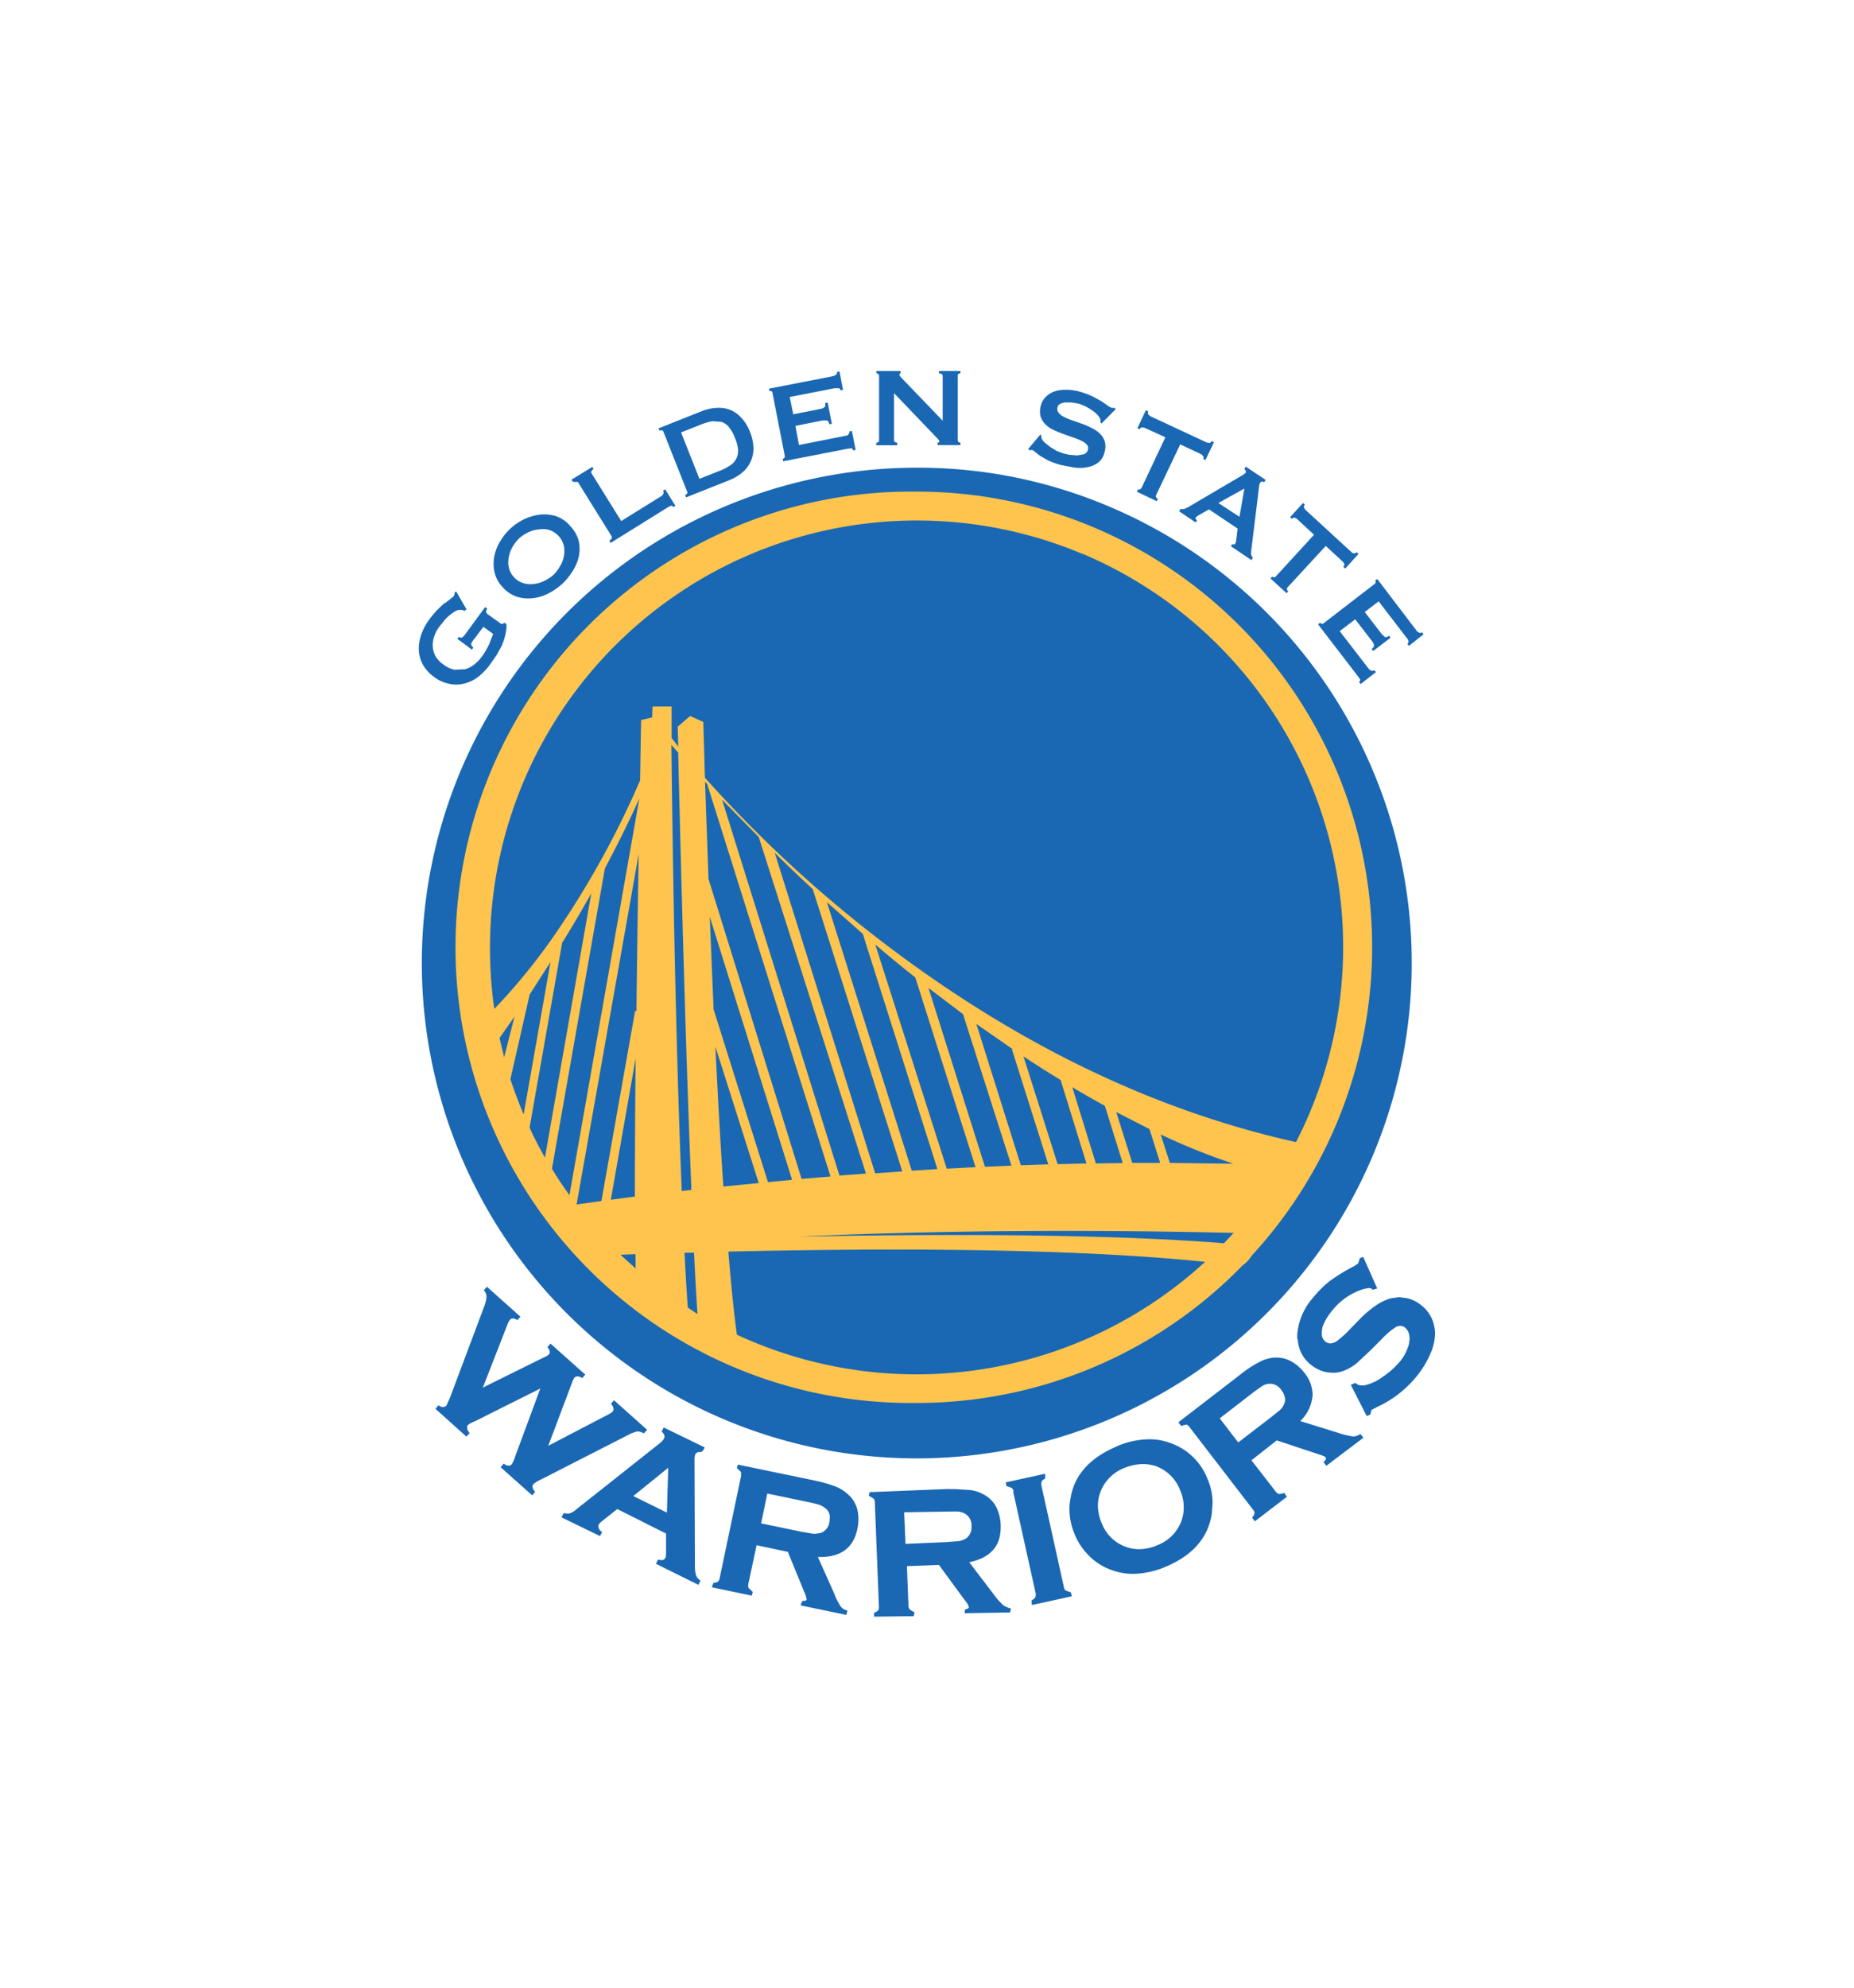 <svg id="Layer_1" data-name="Layer 1" xmlns="http://www.w3.org/2000/svg" xmlns:xlink="http://www.w3.org/1999/xlink" viewBox="0 0 280 300"><defs><style>.cls-1{fill:none;}.cls-2{fill:#1a68b3;}.cls-2,.cls-5{fill-rule:evenodd;}.cls-3{clip-path:url(#clip-path);}.cls-4{clip-path:url(#clip-path-2);}.cls-5{fill:#fec44e;}</style><clipPath id="clip-path"><rect class="cls-1" x="195.92" y="189.74" width="20.84" height="23.99"/></clipPath><clipPath id="clip-path-2"><rect class="cls-1" x="63.24" y="89.26" width="13.25" height="14.13"/></clipPath></defs><title>golden state warriors logo</title><path class="cls-2" d="M88.41,207.49l-5.27-4.7-.47.52.06.08a1.19,1.19,0,0,1,.3.68.47.47,0,0,1-.14.36,2,2,0,0,1-.7.41l-9.27,4.59,3.7-9.48a2.21,2.21,0,0,1,.42-.76.44.44,0,0,1,.4-.2,1.15,1.15,0,0,1,.59.2l.11.05.46-.51-5.06-4.52-.47.53.08.1a1.49,1.49,0,0,1,.33.89,5.27,5.27,0,0,1-.36,1.47L67.94,211l-.5,1.11a.74.74,0,0,1-.51.26,1.12,1.12,0,0,1-.59-.2l-.14-.06-.34.42-.09.11,4.66,4.18.42-.42.06-.08-.06-.11a1.48,1.48,0,0,1-.31-.79.45.45,0,0,1,.14-.35,3,3,0,0,1,.92-.5l10-5L77.8,219.83a4.16,4.16,0,0,1-.5,1.14.59.59,0,0,1-.46.25,1.19,1.19,0,0,1-.67-.25l-.11-.06-.45.54,4.76,4.24.46-.54-.08-.07a1.22,1.22,0,0,1-.34-.72.65.65,0,0,1,.16-.37,4.77,4.77,0,0,1,1.13-.69l13.14-6.71a5.37,5.37,0,0,1,1.39-.54h.09a2,2,0,0,1,.86.26l.09,0,.46-.51-5-4.46-.46.51.08.11a1.32,1.32,0,0,1,.32.73l-.11.34a3.84,3.84,0,0,1-.89.56l-8.87,4.62,3.6-9.55a2.91,2.91,0,0,1,.34-.71.63.63,0,0,1,.45-.22,1.61,1.61,0,0,1,.67.21l.07.06.38-.44.1-.09"/><path class="cls-2" d="M100.72,228.3l-5.08-2.5,5.28-4.27-.2,6.77m5.7-9.85-6.19-3-.31.62.06.07a1,1,0,0,1,.38.68l-.07.31a3,3,0,0,1-.75.78l-12.46,9.86a3.13,3.13,0,0,1-1,.63l-.34.06-.5-.07-.12,0-.33.62,5.82,2.83.33-.62-.11-.07a1,1,0,0,1-.46-.73l0-.25a2.42,2.42,0,0,1,.57-.6l2.28-1.81,7.37,3.7v2.83a2.23,2.23,0,0,1-.09.82.68.68,0,0,1-.59.37l-.45-.08-.08,0-.32.62,6.42,3.18.31-.65-.11-.08a1.46,1.46,0,0,1-.56-.73,4.64,4.64,0,0,1-.17-1.41l-.06-16h0a2.12,2.12,0,0,1,.14-.87.72.72,0,0,1,.64-.31l.29,0,.37-.46Z"/><path class="cls-2" d="M124.71,227.68a1.69,1.69,0,0,1,.61,1.41l-.06.63a2,2,0,0,1-1.35,1.66l-.82.12h-.22l-1.92-.33-6-1.25.93-4.5,6,1.25a16.9,16.9,0,0,1,1.89.46,3.17,3.17,0,0,1,.92.55m3.58-1.94a6.06,6.06,0,0,0-2-1.35,21.18,21.18,0,0,0-3.28-.94l-11.56-2.4-.14.57a3.07,3.07,0,0,1,.63.59l0,.3v.26l-3.24,15.46a.91.91,0,0,1-.27.51,1.28,1.28,0,0,1-.65.14l-.22.56,0,.14,6,1.25.14-.57-.61-.57a.74.74,0,0,1-.07-.33v-.21l1.26-5.93,4.72,1,2.46,6a4,4,0,0,1,.38,1.19v0c0,.14-.21.21-.54.22h-.11l-.23.54,0,.14,6.89,1.43.15-.7-.13,0a1.58,1.58,0,0,1-.89-.59,10.38,10.38,0,0,1-1-2L123.52,235h.37q4.74,0,5.61-4.3a7.1,7.1,0,0,0,.14-1.38,6.53,6.53,0,0,0-.11-1.25A4.61,4.61,0,0,0,128.29,225.74Z"/><path class="cls-2" d="M145.72,228.45a2,2,0,0,1,1,1.86l0,.14a2,2,0,0,1-.89,1.79,3.43,3.43,0,0,1-1,.36l-1.95.15-6.13.27-.2-4.77,7.37-.12.73,0a3.24,3.24,0,0,1,1,.28m-2.66-3.67-11.66.47-.12.57a3.31,3.31,0,0,1,.74.43.76.76,0,0,1,.17.54l.62,15.82a.71.71,0,0,1-.14.5,1.17,1.17,0,0,1-.59.32L132,244l6-.07.11-.61a2.84,2.84,0,0,1-.71-.4.86.86,0,0,1-.2-.54l-.23-6,4.83-.19,3.87,5.28a3.34,3.34,0,0,1,.66,1.07v0c0,.17-.18.29-.57.37l-.09.57,6.87-.11.14-.6a3.31,3.31,0,0,1-1.16-.5,10,10,0,0,1-1.46-1.65l-3.68-4.83c3.19-.67,4.77-2.43,4.75-5.33v-.31a6.65,6.65,0,0,0-.6-2.54,4.36,4.36,0,0,0-1.75-1.92,5.61,5.61,0,0,0-2.29-.8l-2.22-.14Z"/><path class="cls-2" d="M153,225.08l3.42,15.43,0,.26-.06.31a1,1,0,0,1-.55.42l0,.6.06.14,6-1.31-.14-.58-.77-.29a.7.7,0,0,1-.28-.5l-3.42-15.43,0-.26.06-.3a1.37,1.37,0,0,1,.53-.41v-.59l0-.14-5.95,1.3.1.57a3.24,3.24,0,0,1,.81.3.67.67,0,0,1,.26.48"/><path class="cls-2" d="M174.47,221.25a6.22,6.22,0,0,1,3.77,3.7,6.14,6.14,0,0,1,.53,2.43v.08a5.83,5.83,0,0,1-.57,2.62,6.25,6.25,0,0,1-3.41,3.14,7.11,7.11,0,0,1-2.74.6,6,6,0,0,1-1.89-.31,6.07,6.07,0,0,1-3.76-3.59,6.86,6.86,0,0,1-.59-2.66,6,6,0,0,1,.59-2.57,6.37,6.37,0,0,1,3.39-3.13,7.82,7.82,0,0,1,2.8-.59,6.91,6.91,0,0,1,1.88.28m-6-2.86q-6.06,2.64-6.82,7.91a7.13,7.13,0,0,0-.14,1.45,9.88,9.88,0,0,0,.82,3.89,9.69,9.69,0,0,0,2.1,3.13,8.94,8.94,0,0,0,3.52,2.22,9.31,9.31,0,0,0,3.17.55,13.12,13.12,0,0,0,5.06-1.13c4-1.72,6.27-4.35,6.83-7.93l.12-1.58a9.19,9.19,0,0,0-.76-3.68,9.32,9.32,0,0,0-5.68-5.45,8.93,8.93,0,0,0-3.14-.54A12.63,12.63,0,0,0,168.44,218.39Z"/><path class="cls-2" d="M190.61,209.19a2.63,2.63,0,0,1,1-.34l.29,0a2.05,2.05,0,0,1,1.64,1,2.32,2.32,0,0,1,.54,1.37,1.7,1.7,0,0,1-.15.7,2.73,2.73,0,0,1-.59.87L191.83,214,187,217.71l-2.79-3.64,4.85-3.75c.68-.51,1.2-.89,1.59-1.13M179.14,215a.93.93,0,0,1,.48.36l9.63,12.51a.77.77,0,0,1,.22.49v0a1.37,1.37,0,0,1-.31.62l-.07.07.42.56,4.85-3.71-.42-.58-.11.05-.56.12h-.09a.91.91,0,0,1-.48-.32L189,220.4l3.82-3,6.24,2.07c.73.22,1.1.39,1.14.51l.07.11a.86.86,0,0,1-.31.5l-.08.09.35.45.07.11L205.9,217l-.43-.56-.14.05a1.49,1.49,0,0,1-.93.31h-.11a12.57,12.57,0,0,1-2.1-.51l-5.82-1.81a6,6,0,0,0,1.87-4,5.42,5.42,0,0,0-1.25-3.29,6.48,6.48,0,0,0-2-1.73,4.47,4.47,0,0,0-2.2-.56h-.32a5.77,5.77,0,0,0-2.31.69,16.53,16.53,0,0,0-2.85,1.88l-9.35,7.2.41.54.1,0a1.39,1.39,0,0,1,.58-.14Z"/><g class="cls-3"><path class="cls-2" d="M196,202.15A5.15,5.15,0,0,0,198,206a5.4,5.4,0,0,0,2.46,1.13l.79.06a4.42,4.42,0,0,0,2-.43,7.31,7.31,0,0,0,1.64-1l2.2-2.06,1.5-1.5a12,12,0,0,1,2.14-1.86,1.43,1.43,0,0,1,.77-.23,1.2,1.2,0,0,1,.73.29,2,2,0,0,1,.59,1l.07.65-.09.74a6.94,6.94,0,0,1-1.42,2.76,12.7,12.7,0,0,1-2.65,2.32A7,7,0,0,1,206,209.1l-.34,0a1.23,1.23,0,0,1-.81-.26l-.14-.11L204,209l2.4,4.72.56-.23.15-.68.81-.43a16.6,16.6,0,0,0,6-4.62,14.36,14.36,0,0,0,2.06-3.34,8.07,8.07,0,0,0,.75-3.17,4.34,4.34,0,0,0-.11-1,5.32,5.32,0,0,0-2-3.27,5.15,5.15,0,0,0-2.21-1.06l-1.12-.14-1.24.17a7.62,7.62,0,0,0-2.13,1,16.17,16.17,0,0,0-2.42,2l-1.51,1.55a16,16,0,0,1-2.08,1.9,1.85,1.85,0,0,1-1,.36,1.25,1.25,0,0,1-.74-.27,1.52,1.52,0,0,1-.54-1l0-.39a3,3,0,0,1,.2-1.08,8.24,8.24,0,0,1,1.33-2.17,9.67,9.67,0,0,1,4.85-3.32l.71-.13a.69.69,0,0,1,.42.11l.15.15.58-.15.12-.06-2.11-4.75-.55.21a1.91,1.91,0,0,1-.24.78,4.13,4.13,0,0,1-.78.51,27.69,27.69,0,0,0-3.5,2.16,15.58,15.58,0,0,0-2.42,2.4,9.59,9.59,0,0,0-2.49,5.87l0,.48"/></g><path class="cls-2" d="M138.44,70.59a74.77,74.77,0,0,0-29.1,143.63A74.77,74.77,0,0,0,167.53,76.46a73.77,73.77,0,0,0-29.09-5.87"/><g class="cls-4"><path class="cls-2" d="M67.16,91c-.37.33-.74.68-1.13,1.07a12.68,12.68,0,0,0-1.16,1.38,8.52,8.52,0,0,0-1.28,2.41,6.34,6.34,0,0,0-.33,2.37,5.13,5.13,0,0,0,.65,2.17,6.1,6.1,0,0,0,1.67,1.79,5.64,5.64,0,0,0,2.2,1,4.84,4.84,0,0,0,2.24,0,5.8,5.8,0,0,0,2.16-1,9.46,9.46,0,0,0,1.9-2L75,98.87l.78-1.42a9.31,9.31,0,0,0,.52-1.57,8,8,0,0,0,.22-1.67L76.2,94a2,2,0,0,1-.29.15.27.27,0,0,1-.3-.05l-2-1.42-.21-.31a1.29,1.29,0,0,1,.18-.51l-.31-.23-3.16,4.3-.34.31c-.1.05-.27,0-.48-.12l-.21.31,2.2,1.62.21-.32a.77.77,0,0,1-.32-.47.68.68,0,0,1,.17-.45L73,94.61l1.48,1.07-.63,1.6a11.86,11.86,0,0,1-1.13,1.9,6.48,6.48,0,0,1-1.1,1.12,4,4,0,0,1-1.39.71l-1.57.07a4.09,4.09,0,0,1-1.67-.77A4,4,0,0,1,65.75,99a3.55,3.55,0,0,1-.4-1.52,4.11,4.11,0,0,1,.26-1.53,5.23,5.23,0,0,1,.75-1.38l.86-1.07a6.68,6.68,0,0,1,1-.89,3.54,3.54,0,0,1,1-.55l.7,0,.17.17.36-.26-1.54-2.68a1.57,1.57,0,0,1-.26.12v.27l-.11.29-.42.36-.9.69"/></g><path class="cls-2" d="M85.15,84a4.33,4.33,0,0,1-.61,1.51,5,5,0,0,1-1,1.29,5.61,5.61,0,0,1-1.38.89,4.32,4.32,0,0,1-1.58.45A3.47,3.47,0,0,1,79,88a3.12,3.12,0,0,1-1.38-.89,3.06,3.06,0,0,1-.77-1.46,3.55,3.55,0,0,1,0-1.59,4.69,4.69,0,0,1,.57-1.54,5.85,5.85,0,0,1,1-1.28,5.6,5.6,0,0,1,1.37-.9,4.66,4.66,0,0,1,1.57-.43A3.68,3.68,0,0,1,83,80a3.63,3.63,0,0,1,1.39.92,3.34,3.34,0,0,1,.76,1.45,3.74,3.74,0,0,1,0,1.6m.93-4.63a4.82,4.82,0,0,0-2.19-1.46,6.17,6.17,0,0,0-2.41-.2,7.85,7.85,0,0,0-2.35.7,8.48,8.48,0,0,0-2,1.36,8.2,8.2,0,0,0-1.53,1.87,6.86,6.86,0,0,0-.93,2.28,5.76,5.76,0,0,0,0,2.41,4.89,4.89,0,0,0,1.24,2.32,5,5,0,0,0,2.2,1.46,5.82,5.82,0,0,0,2.41.2,6.61,6.61,0,0,0,2.33-.73,9.44,9.44,0,0,0,2-1.37,9.23,9.23,0,0,0,1.55-1.86,7.05,7.05,0,0,0,1-2.25,5.85,5.85,0,0,0,0-2.43A5,5,0,0,0,86.08,79.37Z"/><path class="cls-2" d="M87.25,72.71l5.11,8.22c.14.23,0,.45-.34.67l.2.34,8.62-5.36a2.71,2.71,0,0,1,.48-.23q.2-.09.36.18l.33-.18-1.55-2.49-.33.18a.5.5,0,0,1,.05.47.76.76,0,0,1-.36.4l-6,3.73-4.49-7.21c-.11-.21,0-.42.31-.65l-.18-.31-3.15,1.92.22.34.74,0"/><path class="cls-2" d="M110.09,64.49A5.33,5.33,0,0,1,111,66.1a5.93,5.93,0,0,1,.47,1.8,2.59,2.59,0,0,1-.28,1.34,2.65,2.65,0,0,1-.91,1,8.07,8.07,0,0,1-1.57.81l-3.08,1.22-2.77-7,3.07-1.22a8.67,8.67,0,0,1,1.68-.48l1.38.11a2.69,2.69,0,0,1,1.12.8m-1.92-2.92a6.94,6.94,0,0,0-2.16.48l-6.57,2.61.15.36c.31-.13.51-.06.59.17l3.57,9c.11.23,0,.41-.3.52l.13.37,6.58-2.61a7.31,7.31,0,0,0,1.91-1.13,4.7,4.7,0,0,0,1.7-3.67,6.84,6.84,0,0,0-.53-2.48,6.36,6.36,0,0,0-1.31-2.13,4.73,4.73,0,0,0-1.72-1.21A4.63,4.63,0,0,0,108.17,61.57Z"/><path class="cls-2" d="M126.28,56.52a1,1,0,0,1-.59.28l-9.55,1.86.09.37.28,0a.33.33,0,0,1,.15.27l1.86,9.49a.37.37,0,0,1-.06.3.39.39,0,0,1-.25.16l.08.37,9.75-1.9.53-.05c.14,0,.22.11.26.31l.39-.08-.56-2.86-.39.08a.44.44,0,0,1-.12.43.63.63,0,0,1-.48.23l-7,1.38-.55-2.88,4.1-.82.68,0c.17.07.28.26.36.57l.37-.06L125,60.76l-.36.06c0,.34,0,.56-.12.64a1.5,1.5,0,0,1-.62.26l-4.1.81-.53-2.61,6.8-1.33h.63a.52.52,0,0,1,.25.32l.37-.07-.54-2.78-.37.08a.38.38,0,0,1-.11.39"/><path class="cls-2" d="M142.39,63.52l-6.11-6.35c-.3-.31-.44-.51-.44-.62s.07-.2.17-.2V56h-3.65l0,.37a.35.35,0,0,1,.4.39v9.67q0,.39-.42.39v.38h3.16V66.8c-.33,0-.48-.13-.48-.39V59.34l6.5,6.78c.23.23.34.38.34.49s-.09.19-.26.19v.38h3.45V66.8a.35.35,0,0,1-.4-.39V56.74a.35.35,0,0,1,.4-.39V56h-3.24v.37c.38,0,.56.12.56.39v6.78"/><path class="cls-2" d="M165,59.83a12,12,0,0,0-1.85-.69,7.42,7.42,0,0,0-2.3-.31,4.88,4.88,0,0,0-1.78.32,3.29,3.29,0,0,0-1.22.85,2.74,2.74,0,0,0-.65,1.18,3.13,3.13,0,0,0-.06,1.62,2.94,2.94,0,0,0,.68,1.18,4.22,4.22,0,0,0,1.21.87c.43.21.93.42,1.47.62L162,66a10.66,10.66,0,0,1,1.28.51,2.6,2.6,0,0,1,.85.59.76.76,0,0,1,.17.79,1,1,0,0,1-.6.67l-1,.18-1.16-.09-.91-.2-1.06-.4-1-.62-.85-.68a1.74,1.74,0,0,1-.43-.64.92.92,0,0,1,0-.37l-.17-.16-1.82,2.17.23.26a.4.4,0,0,1,.32-.1,1.17,1.17,0,0,1,.48.31l.75.58,1.22.7a13.56,13.56,0,0,0,1.92.68l1.86.36a5.84,5.84,0,0,0,2,0,4.07,4.07,0,0,0,1.72-.68,2.63,2.63,0,0,0,1-1.58,2.81,2.81,0,0,0,.06-1.59,2.69,2.69,0,0,0-.7-1.19,4.41,4.41,0,0,0-1.19-.85,15.05,15.05,0,0,0-1.47-.66l-1.5-.52a10,10,0,0,1-1.3-.54,2.1,2.1,0,0,1-.82-.64.83.83,0,0,1-.16-.82.65.65,0,0,1,.42-.52,2.15,2.15,0,0,1,.74-.21l.93,0,1,.16a7.56,7.56,0,0,1,1.16.46,5.78,5.78,0,0,1,1,.62,3.08,3.08,0,0,1,.79.65,2.36,2.36,0,0,1,.42.63,1.1,1.1,0,0,1,0,.51l.18.14,2.14-2.16-.2-.22a.69.69,0,0,1-.45,0,1.72,1.72,0,0,1-.62-.36l-.9-.62L165,59.83"/><path class="cls-2" d="M182.27,66.8l-8.58-4-.28-.27c-.07-.1-.06-.24,0-.44l-.36-.17-1.27,2.7.34.16a.45.45,0,0,1,.34-.28l.38.06L176,66l-3.62,7.68-.25.2-.29,0-.14.34,3,1.42.17-.35c-.27-.14-.36-.33-.27-.56l3.64-7.66,3.19,1.5.28.26a.41.41,0,0,1,0,.43l.34.17,1.29-2.69-.36-.17c-.08.17-.19.28-.33.29l-.38-.07"/><path class="cls-2" d="M187.93,73.75,187.19,78,184,75.92l3.9-2.17m-9.1,3.09h-.53l-.2.32,2.5,1.69.21-.31c-.21-.15-.28-.29-.18-.43s.23-.23.52-.4l1.47-.83,4.32,2.9-.21,1.76a1.3,1.3,0,0,1-.18.56l-.2.09-.21-.07-.22.32L189,84.54l.2-.33-.21-.4a1,1,0,0,1-.05-.46l1.24-10.16a.73.73,0,0,1,.14-.32.28.28,0,0,1,.29-.19l.33.08.2-.33-3-2-.2.32.18.28a.33.33,0,0,1,0,.34l-.34.27-8.4,4.94Z"/><path class="cls-2" d="M196.83,75.87l-2,2.2.29.24a.43.43,0,0,1,.4-.17,1.09,1.09,0,0,1,.34.17l2.59,2.4L192.68,87a.36.36,0,0,1-.29.13.45.45,0,0,1-.26-.11l-.25.29,2.41,2.21.27-.27c-.23-.2-.27-.41-.1-.61l5.76-6.24,2.59,2.39a.83.83,0,0,1,.21.34q.06.17-.15.42l.29.26,2-2.2-.28-.26a.46.46,0,0,1-.42.17.58.58,0,0,1-.34-.17l-7-6.43-.19-.32a.43.43,0,0,1,.14-.43l-.28-.25"/><path class="cls-2" d="M207.56,88.16l-7.66,5.91a.44.44,0,0,1-.3.08l-.24-.15-.3.23,6.05,7.88.3.43c.06.12,0,.25-.17.39l.25.31,2.32-1.8-.26-.29a.41.41,0,0,1-.42.07.78.78,0,0,1-.45-.32l-4.35-5.64,2.34-1.79,2.55,3.31a1.45,1.45,0,0,1,.29.61c0,.18-.1.37-.37.57l.25.29,2.62-2-.22-.31c-.26.21-.46.28-.62.21l-.51-.47-2.55-3.31,2.1-1.61,4.21,5.48a1.11,1.11,0,0,1,.31.57.47.47,0,0,1-.18.36l.23.31L215,95.73l-.25-.31a.35.35,0,0,1-.38.08.93.93,0,0,1-.51-.42L208,87.39l-.31.23a.48.48,0,0,1,.08.28l-.16.26"/><path class="cls-5" d="M137.7,176.69l-12.82-40.53,5.42,4.78,11.27,35.51-3.87.24m26.38-1.09-4.35.11-5.16-16.27c1.91,1.26,3.77,2.45,5.61,3.56Zm1.42,0-3.56-11.52c1.53.93,3.18,1.87,4.92,2.82l2.7,8.64Zm8.1-5.19,1.62,5.11H171l-2.42-7.68Zm11.25,17.23q-22.46-1.78-64.24-1,30.49-1.37,65.71-.56Zm-9.56-16.42a95,95,0,0,0,11,4.42l-9.61-.12ZM110,188.9q46.68-1.05,72,1.55a64.46,64.46,0,0,1-70.71,11Q110.63,196.62,110,188.9Zm-6.13,8.45c-.17-2.49-.34-5.26-.49-8.28l1.44,0c.17,3.61.34,6.71.52,9.26ZM96,191.45l-2.29-2.07,2.26-.09Zm-3.75-10.37L96,159.72q-.12,11.26-.12,20.88Zm17-2q-.57-8.07-1.21-21.12l6.55,20.6Zm13.52-44.81,13.5,42.54-4.1.28L117,128.7C118.94,130.64,120.88,132.48,122.79,134.24Zm-15.58,4.09,12.44,39.72-3.65.34-8.21-26.08ZM95.92,152.57l-5.09,28.7-3.75.52,9.38-52.89q-.21,11.82-.34,23.72ZM89.3,134.83l-7,39.88c-.88-1.54-1.66-3.05-2.32-4.52l4.92-27.9C86.43,139.85,87.89,137.35,89.3,134.83Zm7.26-14.33L86,180.39c-1-1.4-1.89-2.73-2.64-4l8-45.34C93.32,127.37,95.06,123.86,96.56,120.5Zm5.86-6.91q1,41.64,2,66l-1.46.17q-1.11-27.32-1.56-67.34Zm4.38,4.74,18.63,59.24-4.37.36L107,132.65,106.48,118Zm7.79,8,16.19,50.79-4,.31L109.05,120.7ZM83.14,145.2l-4.06,23c-.7-1.66-1.36-3.42-2-5.31L80,150.09Zm-7.7,11.47,2.26-3.23-1.56,6.14Zm77.37,1.66,5.51,17.41-4.15.13-6.72-21.33,5.33,3.7.2.13Zm-14.58-10.81,9.1,28.64-4.35.23-10.79-33.84Q135.14,145.09,138.23,147.52Zm7.21,5.55,7.31,22.86-4,.17-8.53-27Zm18.05-69.49a64.44,64.44,0,0,1,32.24,88.8q-29.32-6.54-56.74-26a194.56,194.56,0,0,1-32.53-29l-.24-8.42-2-.89-1.87,1.61.08,3-1-1.3,0-4.75H98.55l-.06,1.64-1.67.42-.15,9.1A135.64,135.64,0,0,1,84.24,140.4a90.42,90.42,0,0,1-9.59,11.88A65,65,0,0,1,74,143a64.48,64.48,0,0,1,89.52-59.38ZM138.4,74.2a68.78,68.78,0,1,0,0,137.55A68.64,68.64,0,0,0,187.65,191a5,5,0,0,0,1.35-1.44A68.74,68.74,0,0,0,138.4,74.2Z"/></svg>